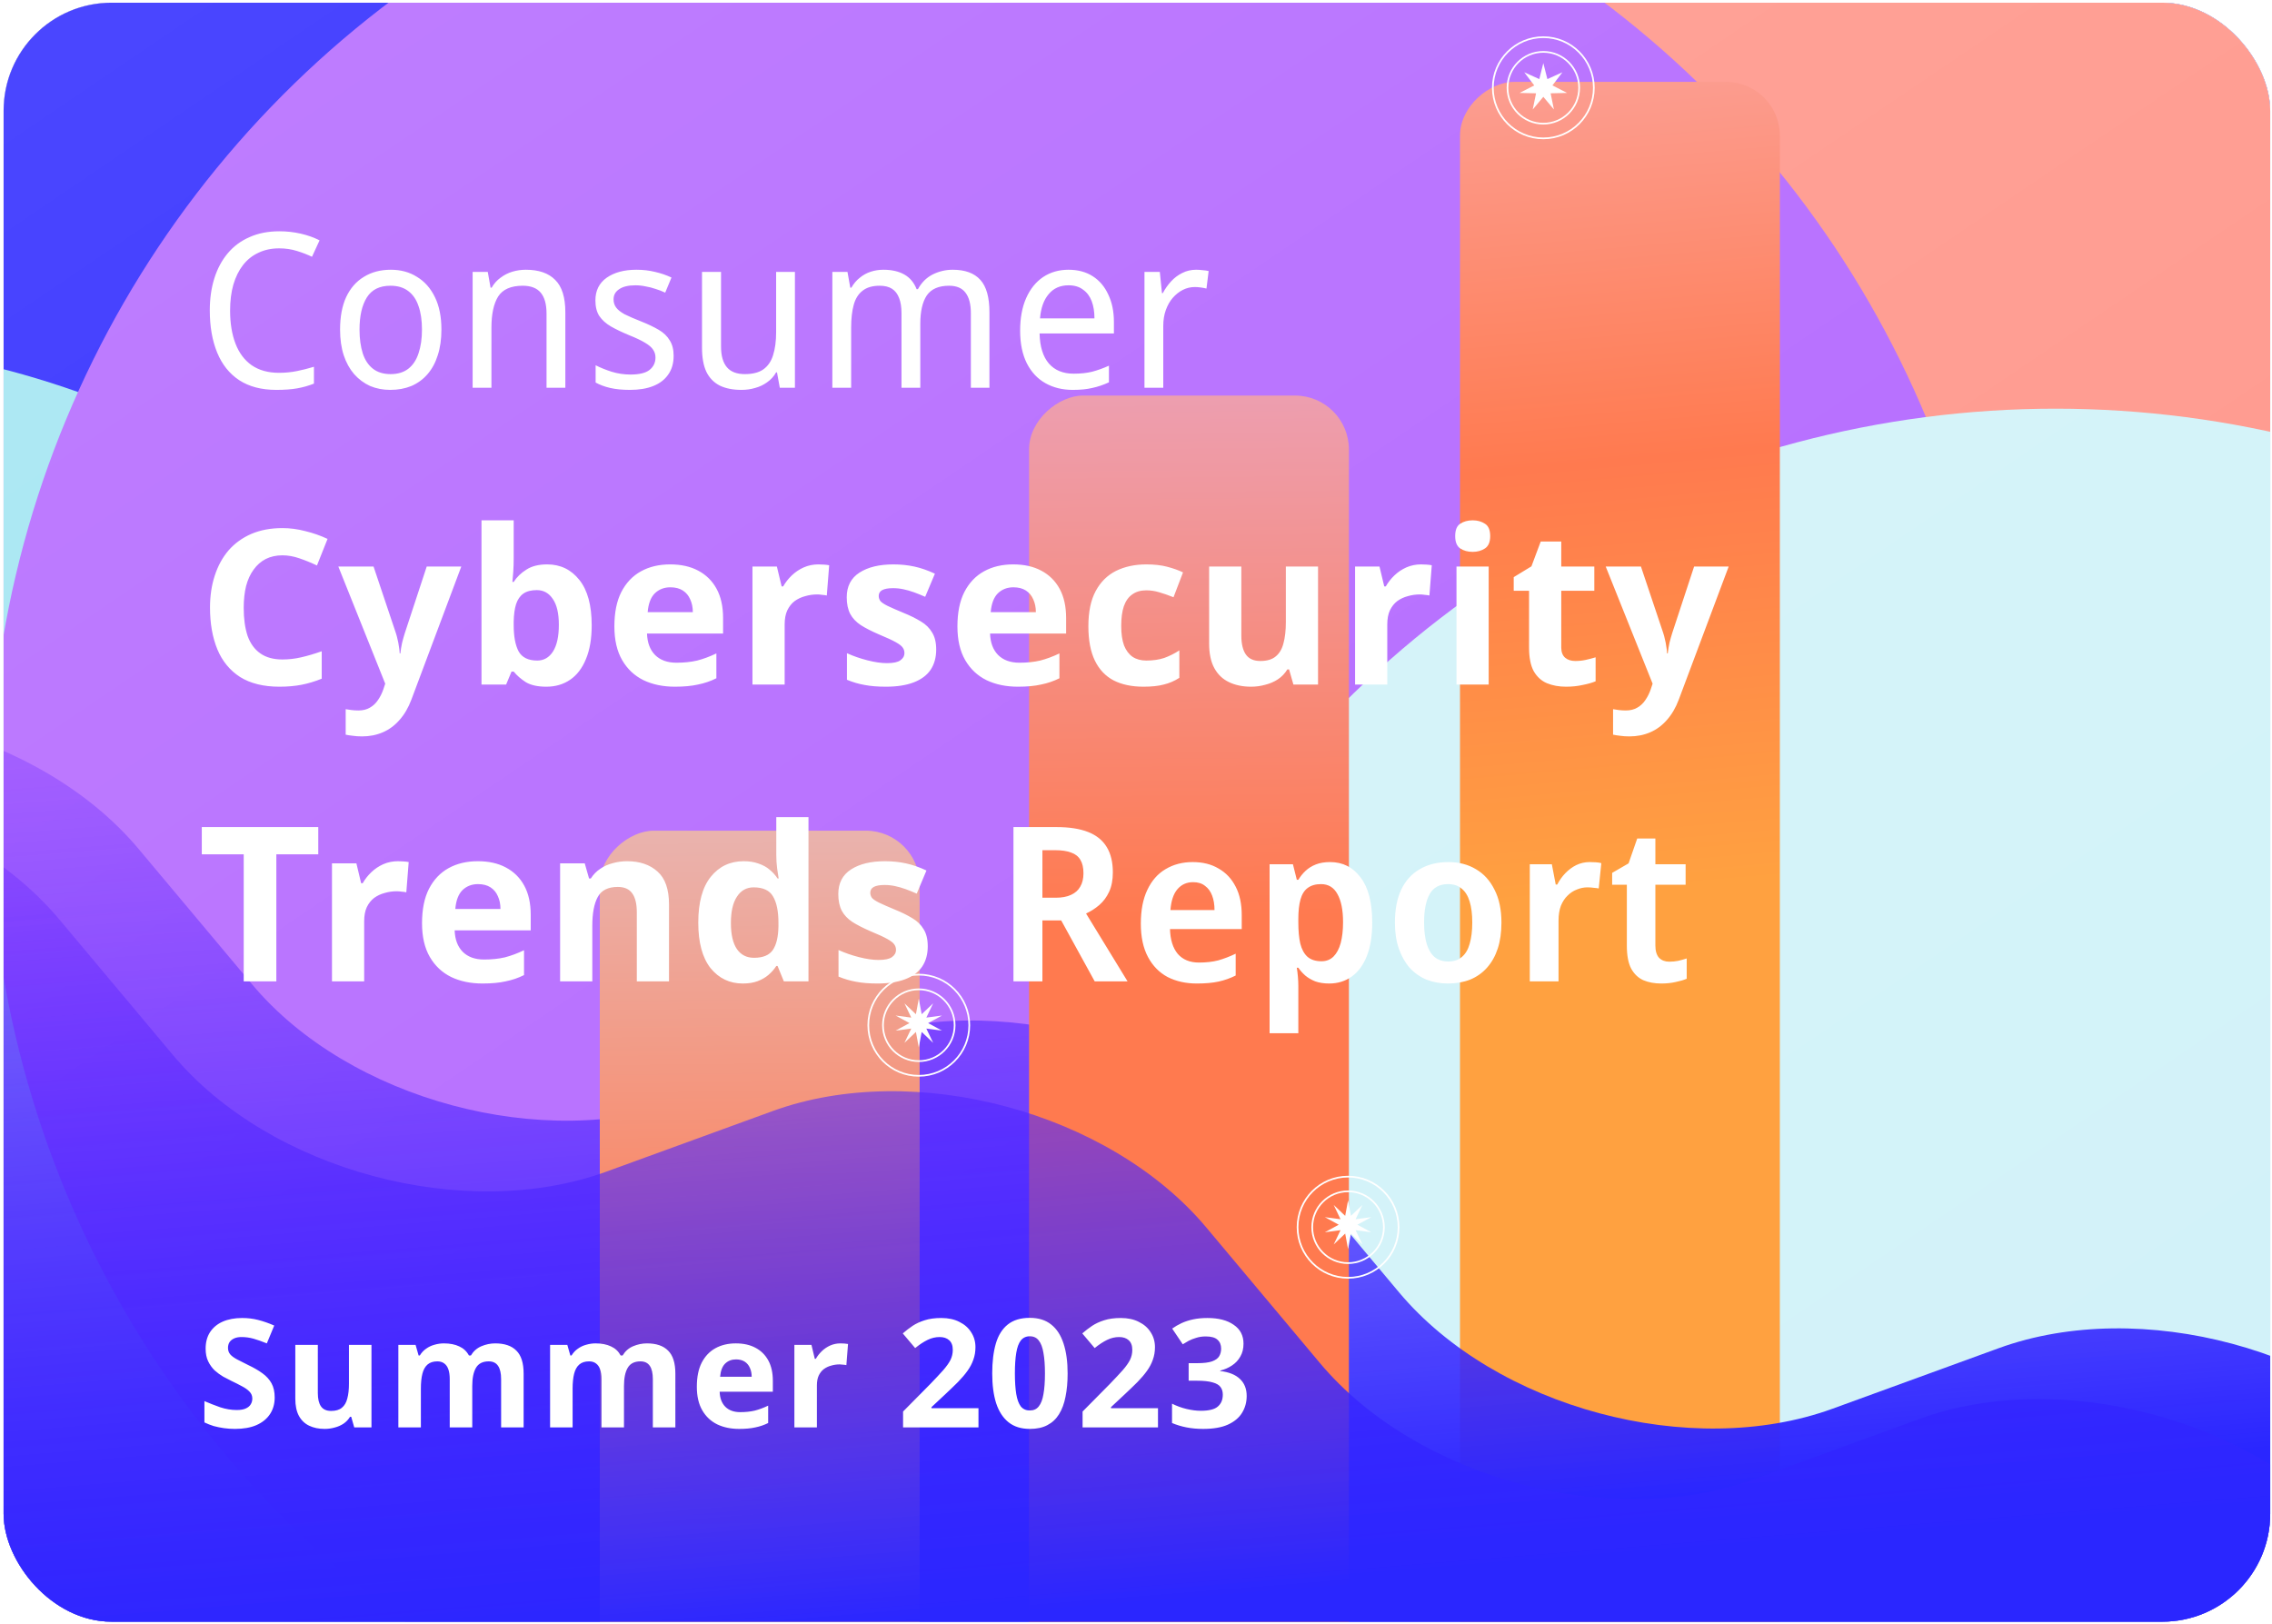 <svg width="421" height="301" viewBox="0 0 421 301" fill="none" xmlns="http://www.w3.org/2000/svg">
<g clip-path="url(#clip0_2145_1568)">
<rect x="0.667" y="0.5" width="420" height="300" rx="20" fill="#0E0CB1"/>
<g clip-path="url(#clip1_2145_1568)">
<rect width="623.761" height="444.386" transform="translate(-141.521 -107.5)" fill="white"/>
<g filter="url(#filter0_f_2145_1568)">
<circle cx="-2.04" cy="-37.327" r="197.524" fill="#0500FF"/>
</g>
<g filter="url(#filter1_f_2145_1568)">
<circle cx="-40.592" cy="227.772" r="164.604" fill="#90E0EF"/>
</g>
<g filter="url(#filter2_f_2145_1568)">
<circle cx="365.502" cy="-50.538" r="202.073" fill="#FF8577"/>
</g>
<g filter="url(#filter3_f_2145_1568)">
<circle cx="184.655" cy="149.369" r="186.695" fill="#A64DFF"/>
</g>
<g filter="url(#filter4_f_2145_1568)">
<circle cx="380.88" cy="262.425" r="186.695" fill="#CAF0F8"/>
</g>
<g filter="url(#filter5_b_2145_1568)">
<rect x="-141.521" y="-107.5" width="623.761" height="443.563" fill="url(#paint0_linear_2145_1568)"/>
</g>
</g>
<rect x="329.805" y="15.171" width="385.635" height="59.267" rx="9.982" transform="rotate(90 329.805 15.171)" fill="url(#paint1_linear_2145_1568)"/>
<path d="M-637.857 -20.039C-634.841 -23.135 -637.014 -37.101 -618.311 -16.372L-592.209 12.53C-573.465 33.27 -536.691 42.396 -510.46 32.852L-479.668 21.636C-453.438 12.092 -417.299 21.793 -399.345 43.198L-378.277 68.336C-360.323 89.742 -324.184 99.443 -297.954 89.899L-267.162 78.683C-240.931 69.138 -204.792 78.84 -186.839 100.245L-165.77 125.383C-147.817 146.788 -111.678 156.49 -85.447 146.945L-54.655 135.729C-28.424 126.185 7.715 135.886 25.668 157.292L46.737 182.43C64.69 203.835 100.829 213.536 127.06 203.992L157.852 192.776C184.082 183.232 220.222 192.933 238.175 214.338L259.244 239.476C277.197 260.882 313.336 270.583 339.566 261.039L370.358 249.823C396.589 240.278 432.728 249.98 450.681 271.385L471.75 296.523C489.703 317.928 526.106 328.446 552.689 319.874L589.759 307.93L457.022 804.232L-775.672 473.32L-637.857 -20.039Z" fill="url(#paint2_linear_2145_1568)"/>
<rect x="249.951" y="73.298" width="385.635" height="59.267" rx="9.982" transform="rotate(90 249.951 73.298)" fill="url(#paint3_linear_2145_1568)"/>
<rect x="170.409" y="153.925" width="385.635" height="59.267" rx="9.982" transform="rotate(90 170.409 153.925)" fill="url(#paint4_linear_2145_1568)"/>
<path d="M51.726 46.02C50.312 46.02 49.044 46.287 47.923 46.821C46.801 47.328 45.84 48.089 45.04 49.103C44.266 50.091 43.665 51.306 43.238 52.747C42.837 54.162 42.637 55.764 42.637 57.552C42.637 59.901 42.971 61.943 43.638 63.678C44.306 65.413 45.307 66.748 46.641 67.682C48.003 68.616 49.684 69.083 51.686 69.083C52.861 69.083 53.969 68.977 55.01 68.763C56.077 68.55 57.132 68.283 58.173 67.962L58.173 71.085C57.158 71.486 56.117 71.779 55.05 71.966C53.982 72.153 52.701 72.247 51.206 72.247C48.456 72.247 46.161 71.646 44.319 70.445C42.504 69.244 41.142 67.535 40.235 65.32C39.327 63.104 38.874 60.502 38.874 57.512C38.874 55.35 39.154 53.374 39.714 51.586C40.275 49.798 41.102 48.249 42.197 46.941C43.291 45.633 44.639 44.632 46.241 43.938C47.843 43.218 49.684 42.857 51.766 42.857C53.128 42.857 54.449 43.004 55.73 43.298C57.012 43.591 58.173 44.005 59.214 44.539L57.812 47.582C56.985 47.182 56.051 46.821 55.01 46.501C53.995 46.181 52.901 46.02 51.726 46.02ZM81.794 61.075C81.794 62.864 81.567 64.452 81.113 65.84C80.686 67.202 80.059 68.363 79.231 69.324C78.404 70.285 77.403 71.019 76.228 71.526C75.054 72.006 73.746 72.247 72.304 72.247C70.97 72.247 69.728 72.006 68.581 71.526C67.46 71.019 66.472 70.285 65.618 69.324C64.79 68.363 64.15 67.202 63.696 65.84C63.242 64.452 63.015 62.864 63.015 61.075C63.015 58.7 63.389 56.698 64.136 55.069C64.91 53.414 66.005 52.16 67.419 51.306C68.834 50.425 70.503 49.984 72.424 49.984C74.266 49.984 75.881 50.425 77.269 51.306C78.684 52.16 79.792 53.414 80.593 55.069C81.393 56.698 81.794 58.7 81.794 61.075ZM66.619 61.075C66.619 62.757 66.819 64.225 67.219 65.48C67.62 66.708 68.247 67.655 69.101 68.323C69.955 68.99 71.05 69.324 72.384 69.324C73.719 69.324 74.814 68.99 75.668 68.323C76.522 67.655 77.149 66.708 77.55 65.48C77.977 64.225 78.19 62.757 78.19 61.075C78.19 59.367 77.977 57.912 77.55 56.711C77.149 55.51 76.522 54.589 75.668 53.948C74.814 53.281 73.706 52.947 72.344 52.947C70.342 52.947 68.888 53.668 67.98 55.109C67.073 56.551 66.619 58.54 66.619 61.075ZM97.429 49.984C99.832 49.984 101.647 50.612 102.875 51.866C104.129 53.094 104.757 55.096 104.757 57.872L104.757 71.846L101.273 71.846L101.273 58.112C101.273 56.377 100.913 55.083 100.192 54.229C99.471 53.374 98.364 52.947 96.869 52.947C94.68 52.947 93.158 53.615 92.304 54.949C91.477 56.284 91.063 58.206 91.063 60.715L91.063 71.846L87.579 71.846L87.579 50.385L90.382 50.385L90.903 53.308L91.103 53.308C91.53 52.56 92.077 51.946 92.745 51.466C93.412 50.959 94.146 50.585 94.947 50.345C95.748 50.105 96.575 49.984 97.429 49.984ZM124.823 65.92C124.823 67.308 124.49 68.469 123.822 69.404C123.182 70.338 122.261 71.045 121.06 71.526C119.859 72.006 118.417 72.247 116.735 72.247C115.321 72.247 114.093 72.126 113.052 71.886C112.037 71.646 111.143 71.312 110.369 70.885L110.369 67.682C111.197 68.109 112.184 68.51 113.332 68.883C114.48 69.23 115.641 69.404 116.815 69.404C118.444 69.404 119.618 69.124 120.339 68.563C121.086 67.976 121.46 67.202 121.46 66.241C121.46 65.707 121.313 65.226 121.02 64.799C120.753 64.372 120.259 63.945 119.538 63.518C118.844 63.091 117.83 62.61 116.495 62.077C115.214 61.543 114.106 61.009 113.172 60.475C112.264 59.941 111.557 59.3 111.05 58.553C110.569 57.806 110.329 56.845 110.329 55.67C110.329 53.855 111.023 52.453 112.411 51.466C113.826 50.478 115.668 49.984 117.937 49.984C119.165 49.984 120.312 50.118 121.38 50.385C122.448 50.625 123.462 50.972 124.423 51.426L123.262 54.229C122.701 53.962 122.114 53.735 121.5 53.548C120.886 53.334 120.259 53.174 119.618 53.068C119.004 52.934 118.377 52.867 117.736 52.867C116.428 52.867 115.427 53.108 114.733 53.588C114.039 54.042 113.692 54.669 113.692 55.47C113.692 56.057 113.853 56.564 114.173 56.991C114.493 57.419 115.014 57.832 115.734 58.233C116.482 58.606 117.496 59.047 118.777 59.554C120.059 60.061 121.153 60.582 122.061 61.115C122.968 61.649 123.649 62.303 124.103 63.078C124.583 63.825 124.823 64.772 124.823 65.92ZM147.299 50.385L147.299 71.846L144.496 71.846L143.976 69.003L143.816 69.003C143.389 69.751 142.828 70.365 142.134 70.845C141.467 71.326 140.733 71.673 139.932 71.886C139.131 72.126 138.29 72.247 137.409 72.247C135.808 72.247 134.46 71.98 133.365 71.446C132.271 70.885 131.443 70.031 130.883 68.883C130.349 67.735 130.082 66.254 130.082 64.439L130.082 50.385L133.606 50.385L133.606 64.199C133.606 65.907 133.966 67.188 134.687 68.042C135.407 68.897 136.515 69.324 138.01 69.324C139.478 69.324 140.626 69.03 141.453 68.443C142.308 67.829 142.908 66.948 143.255 65.8C143.629 64.626 143.816 63.211 143.816 61.556L143.816 50.385L147.299 50.385ZM176.536 49.984C178.832 49.984 180.54 50.612 181.661 51.866C182.782 53.094 183.343 55.096 183.343 57.872L183.343 71.846L179.9 71.846L179.9 58.032C179.9 56.351 179.566 55.083 178.899 54.229C178.258 53.374 177.244 52.947 175.856 52.947C173.934 52.947 172.559 53.548 171.731 54.749C170.931 55.95 170.53 57.699 170.53 59.994L170.53 71.846L167.047 71.846L167.047 58.032C167.047 56.911 166.9 55.977 166.606 55.23C166.313 54.456 165.872 53.882 165.285 53.508C164.698 53.134 163.937 52.947 163.003 52.947C161.668 52.947 160.614 53.254 159.84 53.868C159.065 54.456 158.518 55.323 158.198 56.471C157.878 57.619 157.717 59.033 157.717 60.715L157.717 71.846L154.234 71.846L154.234 50.385L157.037 50.385L157.557 53.308L157.757 53.308C158.185 52.56 158.705 51.946 159.319 51.466C159.933 50.959 160.614 50.585 161.361 50.345C162.108 50.105 162.883 49.984 163.683 49.984C165.232 49.984 166.526 50.278 167.567 50.865C168.608 51.453 169.369 52.36 169.85 53.588L170.09 53.588C170.757 52.36 171.665 51.453 172.812 50.865C173.987 50.278 175.228 49.984 176.536 49.984ZM197.998 49.984C199.734 49.984 201.228 50.385 202.483 51.186C203.738 51.986 204.698 53.121 205.366 54.589C206.06 56.03 206.407 57.725 206.407 59.674L206.407 61.796L192.633 61.796C192.687 64.225 193.26 66.08 194.355 67.362C195.449 68.616 196.984 69.244 198.959 69.244C200.241 69.244 201.375 69.124 202.363 68.883C203.377 68.616 204.418 68.243 205.486 67.762L205.486 70.845C204.445 71.326 203.417 71.673 202.403 71.886C201.415 72.126 200.214 72.247 198.799 72.247C196.877 72.247 195.182 71.833 193.714 71.005C192.246 70.178 191.098 68.95 190.271 67.322C189.443 65.667 189.03 63.651 189.03 61.276C189.03 58.927 189.403 56.911 190.151 55.23C190.898 53.548 191.939 52.253 193.274 51.346C194.635 50.438 196.21 49.984 197.998 49.984ZM197.998 52.867C196.45 52.867 195.222 53.414 194.315 54.509C193.407 55.577 192.873 57.072 192.713 58.993L202.803 58.993C202.803 57.766 202.63 56.698 202.283 55.79C201.936 54.883 201.402 54.175 200.681 53.668C199.987 53.134 199.093 52.867 197.998 52.867ZM221.639 49.984C222.012 49.984 222.413 50.011 222.84 50.065C223.267 50.091 223.641 50.145 223.961 50.225L223.56 53.468C223.24 53.388 222.88 53.321 222.479 53.268C222.106 53.214 221.745 53.188 221.398 53.188C220.624 53.188 219.89 53.361 219.196 53.708C218.502 54.055 217.875 54.549 217.314 55.19C216.78 55.803 216.353 56.551 216.033 57.432C215.713 58.313 215.552 59.3 215.552 60.395L215.552 71.846L212.069 71.846L212.069 50.385L214.912 50.385L215.312 54.309L215.472 54.309C215.899 53.508 216.407 52.787 216.994 52.147C217.608 51.479 218.302 50.959 219.076 50.585C219.85 50.185 220.704 49.984 221.639 49.984ZM52.327 102.902C51.179 102.902 50.151 103.129 49.244 103.583C48.363 104.037 47.616 104.691 47.002 105.545C46.388 106.372 45.921 107.387 45.6 108.588C45.307 109.789 45.16 111.137 45.16 112.632C45.16 114.661 45.4 116.396 45.881 117.837C46.388 119.252 47.175 120.333 48.243 121.08C49.311 121.828 50.672 122.202 52.327 122.202C53.502 122.202 54.663 122.068 55.81 121.801C56.985 121.534 58.253 121.161 59.614 120.68L59.614 125.765C58.36 126.272 57.118 126.646 55.891 126.886C54.663 127.126 53.288 127.247 51.766 127.247C48.83 127.247 46.401 126.646 44.479 125.445C42.584 124.217 41.183 122.509 40.275 120.32C39.367 118.104 38.914 115.528 38.914 112.592C38.914 110.43 39.207 108.455 39.794 106.666C40.382 104.851 41.236 103.289 42.357 101.981C43.505 100.673 44.906 99.659 46.561 98.938C48.243 98.218 50.165 97.857 52.327 97.857C53.742 97.857 55.157 98.044 56.571 98.418C58.013 98.765 59.387 99.245 60.695 99.859L58.733 104.784C57.666 104.277 56.585 103.837 55.49 103.463C54.422 103.089 53.368 102.902 52.327 102.902ZM62.694 104.984L69.22 104.984L73.344 117.277C73.478 117.677 73.584 118.077 73.665 118.478C73.771 118.878 73.851 119.292 73.905 119.719C73.985 120.146 74.038 120.6 74.065 121.08L74.185 121.08C74.265 120.386 74.372 119.732 74.505 119.118C74.665 118.478 74.839 117.864 75.026 117.277L79.07 104.984L85.476 104.984L76.227 129.649C75.666 131.144 74.932 132.398 74.025 133.413C73.144 134.427 72.116 135.188 70.942 135.695C69.767 136.202 68.486 136.456 67.098 136.456C66.431 136.456 65.843 136.416 65.336 136.336C64.856 136.282 64.429 136.216 64.055 136.135L64.055 131.411C64.349 131.464 64.695 131.518 65.096 131.571C65.523 131.624 65.963 131.651 66.417 131.651C67.245 131.651 67.952 131.477 68.539 131.13C69.153 130.783 69.66 130.303 70.061 129.689C70.461 129.102 70.782 128.461 71.022 127.767L71.382 126.686L62.694 104.984ZM95.187 103.503C95.187 104.33 95.16 105.145 95.107 105.945C95.053 106.746 95 107.373 94.947 107.827L95.187 107.827C95.774 106.92 96.561 106.159 97.549 105.545C98.537 104.904 99.818 104.584 101.393 104.584C103.849 104.584 105.837 105.545 107.359 107.467C108.88 109.362 109.641 112.165 109.641 115.875C109.641 118.358 109.281 120.453 108.56 122.162C107.866 123.843 106.892 125.111 105.637 125.965C104.383 126.819 102.915 127.247 101.233 127.247C99.631 127.247 98.363 126.966 97.429 126.406C96.522 125.819 95.774 125.165 95.187 124.444L94.786 124.444L93.785 126.846L89.221 126.846L89.221 96.416L95.187 96.416L95.187 103.503ZM99.471 109.349C98.43 109.349 97.603 109.562 96.989 109.989C96.375 110.416 95.921 111.07 95.627 111.951C95.36 112.806 95.213 113.887 95.187 115.195L95.187 115.835C95.187 117.944 95.494 119.572 96.108 120.72C96.748 121.841 97.896 122.402 99.551 122.402C100.779 122.402 101.753 121.841 102.474 120.72C103.195 119.572 103.555 117.931 103.555 115.795C103.555 113.66 103.181 112.058 102.434 110.99C101.713 109.896 100.726 109.349 99.471 109.349ZM124.176 104.584C126.204 104.584 127.939 104.971 129.381 105.745C130.849 106.519 131.983 107.64 132.784 109.109C133.585 110.577 133.985 112.378 133.985 114.514L133.985 117.397L119.891 117.397C119.945 119.078 120.439 120.4 121.373 121.361C122.334 122.322 123.655 122.802 125.337 122.802C126.752 122.802 128.033 122.669 129.181 122.402C130.328 122.108 131.516 121.668 132.744 121.08L132.744 125.685C131.676 126.219 130.542 126.606 129.341 126.846C128.166 127.113 126.738 127.247 125.057 127.247C122.868 127.247 120.932 126.846 119.251 126.045C117.569 125.218 116.248 123.977 115.287 122.322C114.326 120.667 113.845 118.585 113.845 116.075C113.845 113.513 114.272 111.391 115.127 109.709C116.008 108.001 117.222 106.719 118.77 105.865C120.318 105.011 122.12 104.584 124.176 104.584ZM124.216 108.828C123.068 108.828 122.107 109.202 121.333 109.949C120.585 110.697 120.145 111.858 120.011 113.433L128.38 113.433C128.38 112.552 128.22 111.764 127.899 111.07C127.606 110.376 127.152 109.829 126.538 109.429C125.924 109.028 125.15 108.828 124.216 108.828ZM151.643 104.584C151.937 104.584 152.284 104.597 152.684 104.624C153.085 104.651 153.405 104.691 153.645 104.744L153.205 110.35C153.018 110.296 152.738 110.256 152.364 110.23C152.017 110.176 151.71 110.15 151.443 110.15C150.669 110.15 149.922 110.256 149.201 110.47C148.48 110.657 147.826 110.964 147.239 111.391C146.678 111.818 146.225 112.392 145.878 113.113C145.557 113.807 145.397 114.674 145.397 115.715L145.397 126.846L139.431 126.846L139.431 104.984L143.956 104.984L144.837 108.668L145.117 108.668C145.544 107.921 146.078 107.24 146.718 106.626C147.359 106.012 148.093 105.518 148.921 105.145C149.775 104.771 150.682 104.584 151.643 104.584ZM173.477 120.36C173.477 121.828 173.13 123.082 172.436 124.123C171.742 125.138 170.7 125.912 169.312 126.446C167.924 126.98 166.203 127.247 164.147 127.247C162.626 127.247 161.318 127.14 160.223 126.926C159.129 126.739 158.035 126.419 156.94 125.965L156.94 121.04C158.115 121.574 159.383 122.015 160.744 122.362C162.105 122.709 163.306 122.882 164.347 122.882C165.522 122.882 166.349 122.709 166.83 122.362C167.337 122.015 167.591 121.561 167.591 121C167.591 120.627 167.484 120.293 167.27 119.999C167.084 119.706 166.656 119.372 165.989 118.998C165.322 118.625 164.281 118.144 162.866 117.557C161.505 116.97 160.384 116.396 159.503 115.835C158.622 115.248 157.968 114.554 157.541 113.753C157.114 112.926 156.9 111.898 156.9 110.67C156.9 108.641 157.687 107.12 159.262 106.106C160.837 105.091 162.933 104.584 165.549 104.584C166.91 104.584 168.205 104.717 169.433 104.984C170.66 105.251 171.928 105.692 173.236 106.306L171.435 110.59C170.714 110.27 170.02 109.989 169.352 109.749C168.685 109.509 168.031 109.322 167.391 109.189C166.777 109.055 166.136 108.988 165.469 108.988C164.588 108.988 163.92 109.109 163.467 109.349C163.039 109.589 162.826 109.949 162.826 110.43C162.826 110.777 162.933 111.097 163.146 111.391C163.387 111.658 163.827 111.951 164.468 112.272C165.135 112.592 166.109 113.019 167.391 113.553C168.645 114.06 169.726 114.594 170.634 115.155C171.541 115.688 172.235 116.369 172.716 117.197C173.223 117.997 173.477 119.052 173.477 120.36ZM187.741 104.584C189.77 104.584 191.505 104.971 192.946 105.745C194.414 106.519 195.549 107.64 196.35 109.109C197.15 110.577 197.551 112.378 197.551 114.514L197.551 117.397L183.457 117.397C183.51 119.078 184.004 120.4 184.938 121.361C185.899 122.322 187.221 122.802 188.902 122.802C190.317 122.802 191.598 122.669 192.746 122.402C193.894 122.108 195.082 121.668 196.31 121.08L196.31 125.685C195.242 126.219 194.107 126.606 192.906 126.846C191.732 127.113 190.304 127.247 188.622 127.247C186.433 127.247 184.498 126.846 182.816 126.045C181.134 125.218 179.813 123.977 178.852 122.322C177.891 120.667 177.411 118.585 177.411 116.075C177.411 113.513 177.838 111.391 178.692 109.709C179.573 108.001 180.787 106.719 182.336 105.865C183.884 105.011 185.686 104.584 187.741 104.584ZM187.781 108.828C186.633 108.828 185.672 109.202 184.898 109.949C184.151 110.697 183.71 111.858 183.577 113.433L191.945 113.433C191.945 112.552 191.785 111.764 191.465 111.07C191.171 110.376 190.717 109.829 190.103 109.429C189.489 109.028 188.715 108.828 187.781 108.828ZM211.885 127.247C209.723 127.247 207.881 126.86 206.36 126.085C204.838 125.285 203.677 124.057 202.876 122.402C202.076 120.747 201.675 118.625 201.675 116.035C201.675 113.366 202.129 111.191 203.037 109.509C203.944 107.827 205.199 106.586 206.8 105.785C208.429 104.984 210.297 104.584 212.406 104.584C213.901 104.584 215.195 104.731 216.29 105.024C217.411 105.318 218.385 105.665 219.213 106.065L217.451 110.67C216.517 110.296 215.636 109.989 214.808 109.749C214.007 109.509 213.207 109.389 212.406 109.389C211.365 109.389 210.497 109.642 209.803 110.15C209.109 110.63 208.589 111.364 208.242 112.352C207.921 113.313 207.761 114.527 207.761 115.995C207.761 117.437 207.935 118.638 208.282 119.599C208.655 120.533 209.189 121.241 209.883 121.721C210.577 122.175 211.418 122.402 212.406 122.402C213.66 122.402 214.768 122.242 215.729 121.921C216.69 121.574 217.624 121.107 218.532 120.52L218.532 125.605C217.624 126.192 216.663 126.606 215.649 126.846C214.661 127.113 213.407 127.247 211.885 127.247ZM244.232 104.984L244.232 126.846L239.667 126.846L238.867 124.043L238.546 124.043C238.092 124.791 237.505 125.405 236.785 125.885C236.091 126.339 235.316 126.673 234.462 126.886C233.608 127.126 232.727 127.247 231.82 127.247C230.271 127.247 228.91 126.966 227.736 126.406C226.561 125.845 225.653 124.978 225.013 123.803C224.372 122.629 224.052 121.107 224.052 119.239L224.052 104.984L230.018 104.984L230.018 117.757C230.018 119.305 230.298 120.48 230.859 121.281C231.419 122.081 232.313 122.482 233.541 122.482C234.769 122.482 235.717 122.202 236.384 121.641C237.078 121.08 237.559 120.266 237.826 119.199C238.119 118.131 238.266 116.823 238.266 115.275L238.266 104.984L244.232 104.984ZM263.307 104.584C263.601 104.584 263.948 104.597 264.349 104.624C264.749 104.651 265.069 104.691 265.309 104.744L264.869 110.35C264.682 110.296 264.402 110.256 264.028 110.23C263.681 110.176 263.374 110.15 263.107 110.15C262.333 110.15 261.586 110.256 260.865 110.47C260.144 110.657 259.49 110.964 258.903 111.391C258.343 111.818 257.889 112.392 257.542 113.113C257.221 113.807 257.061 114.674 257.061 115.715L257.061 126.846L251.095 126.846L251.095 104.984L255.62 104.984L256.501 108.668L256.781 108.668C257.208 107.921 257.742 107.24 258.383 106.626C259.023 106.012 259.757 105.518 260.585 105.145C261.439 104.771 262.347 104.584 263.307 104.584ZM275.851 104.984L275.851 126.846L269.886 126.846L269.886 104.984L275.851 104.984ZM272.889 96.416C273.769 96.416 274.53 96.629 275.171 97.056C275.811 97.457 276.132 98.218 276.132 99.339C276.132 100.433 275.811 101.194 275.171 101.621C274.53 102.048 273.769 102.262 272.889 102.262C271.981 102.262 271.207 102.048 270.566 101.621C269.952 101.194 269.645 100.433 269.645 99.339C269.645 98.218 269.952 97.457 270.566 97.056C271.207 96.629 271.981 96.416 272.889 96.416ZM291.902 122.482C292.57 122.482 293.21 122.415 293.824 122.282C294.438 122.148 295.052 121.988 295.666 121.801L295.666 126.246C295.026 126.513 294.225 126.739 293.264 126.926C292.33 127.14 291.302 127.247 290.181 127.247C288.873 127.247 287.698 127.033 286.657 126.606C285.643 126.179 284.829 125.445 284.215 124.404C283.628 123.336 283.334 121.868 283.334 119.999L283.334 109.469L280.491 109.469L280.491 106.946L283.774 104.944L285.496 100.34L289.3 100.34L289.3 104.984L295.426 104.984L295.426 109.469L289.3 109.469L289.3 119.999C289.3 120.827 289.54 121.454 290.021 121.881C290.501 122.282 291.128 122.482 291.902 122.482ZM297.539 104.984L304.066 104.984L308.19 117.277C308.323 117.677 308.43 118.077 308.51 118.478C308.617 118.878 308.697 119.292 308.75 119.719C308.831 120.146 308.884 120.6 308.911 121.08L309.031 121.08C309.111 120.386 309.218 119.732 309.351 119.118C309.511 118.478 309.685 117.864 309.872 117.277L313.916 104.984L320.322 104.984L311.073 129.649C310.512 131.144 309.778 132.398 308.871 133.413C307.99 134.427 306.962 135.188 305.787 135.695C304.613 136.202 303.332 136.456 301.944 136.456C301.276 136.456 300.689 136.416 300.182 136.336C299.701 136.282 299.274 136.216 298.901 136.135L298.901 131.411C299.194 131.464 299.541 131.518 299.942 131.571C300.369 131.624 300.809 131.651 301.263 131.651C302.09 131.651 302.798 131.477 303.385 131.13C303.999 130.783 304.506 130.303 304.907 129.689C305.307 129.102 305.627 128.461 305.868 127.767L306.228 126.686L297.539 104.984ZM51.206 181.846L45.16 181.846L45.16 158.303L37.392 158.303L37.392 153.258L58.974 153.258L58.974 158.303L51.206 158.303L51.206 181.846ZM73.728 159.584C74.021 159.584 74.368 159.597 74.769 159.624C75.169 159.651 75.489 159.691 75.73 159.744L75.289 165.35C75.102 165.296 74.822 165.256 74.448 165.23C74.101 165.176 73.794 165.15 73.528 165.15C72.753 165.15 72.006 165.256 71.285 165.47C70.564 165.657 69.91 165.964 69.323 166.391C68.763 166.818 68.309 167.392 67.962 168.113C67.642 168.807 67.481 169.674 67.481 170.715L67.481 181.846L61.516 181.846L61.516 159.984L66.04 159.984L66.921 163.668L67.201 163.668C67.628 162.921 68.162 162.24 68.803 161.626C69.443 161.012 70.177 160.518 71.005 160.145C71.859 159.771 72.767 159.584 73.728 159.584ZM88.533 159.584C90.561 159.584 92.296 159.971 93.738 160.745C95.206 161.519 96.341 162.64 97.141 164.109C97.942 165.577 98.342 167.378 98.342 169.514L98.342 172.397L84.248 172.397C84.302 174.078 84.796 175.4 85.73 176.361C86.691 177.322 88.012 177.802 89.694 177.802C91.109 177.802 92.39 177.669 93.538 177.402C94.686 177.108 95.873 176.668 97.101 176.08L97.101 180.685C96.034 181.219 94.899 181.606 93.698 181.846C92.523 182.113 91.095 182.247 89.414 182.247C87.225 182.247 85.289 181.846 83.608 181.045C81.926 180.218 80.605 178.977 79.644 177.322C78.683 175.667 78.202 173.585 78.202 171.075C78.202 168.513 78.629 166.391 79.484 164.709C80.365 163.001 81.579 161.719 83.127 160.865C84.675 160.011 86.477 159.584 88.533 159.584ZM88.573 163.828C87.425 163.828 86.464 164.202 85.69 164.949C84.942 165.697 84.502 166.858 84.368 168.433L92.737 168.433C92.737 167.552 92.577 166.764 92.256 166.07C91.963 165.376 91.509 164.829 90.895 164.429C90.281 164.028 89.507 163.828 88.573 163.828ZM116.201 159.584C118.55 159.584 120.431 160.225 121.846 161.506C123.261 162.761 123.968 164.789 123.968 167.592L123.968 181.846L118.002 181.846L118.002 169.073C118.002 167.499 117.722 166.324 117.161 165.55C116.601 164.749 115.707 164.349 114.479 164.349C112.664 164.349 111.422 164.976 110.755 166.231C110.088 167.459 109.754 169.234 109.754 171.556L109.754 181.846L103.788 181.846L103.788 159.984L108.353 159.984L109.153 162.787L109.474 162.787C109.954 162.04 110.542 161.439 111.236 160.985C111.93 160.505 112.704 160.158 113.558 159.944C114.412 159.704 115.293 159.584 116.201 159.584ZM137.638 182.247C135.209 182.247 133.221 181.299 131.672 179.404C130.151 177.482 129.39 174.666 129.39 170.955C129.39 167.218 130.164 164.389 131.712 162.467C133.261 160.545 135.289 159.584 137.799 159.584C138.84 159.584 139.761 159.731 140.561 160.024C141.362 160.291 142.043 160.665 142.603 161.146C143.191 161.626 143.684 162.173 144.085 162.787L144.285 162.787C144.205 162.36 144.112 161.746 144.005 160.945C143.898 160.118 143.845 159.277 143.845 158.423L143.845 151.416L149.811 151.416L149.811 181.846L145.246 181.846L144.085 179.003L143.845 179.003C143.471 179.591 142.99 180.138 142.403 180.645C141.843 181.125 141.175 181.513 140.401 181.806C139.627 182.1 138.706 182.247 137.638 182.247ZM139.72 177.482C141.375 177.482 142.537 177.001 143.204 176.04C143.871 175.053 144.218 173.585 144.245 171.636L144.245 170.995C144.245 168.86 143.911 167.232 143.244 166.111C142.603 164.989 141.402 164.429 139.64 164.429C138.332 164.429 137.305 165.003 136.557 166.151C135.81 167.272 135.436 168.9 135.436 171.035C135.436 173.171 135.81 174.786 136.557 175.88C137.305 176.948 138.359 177.482 139.72 177.482ZM171.913 175.36C171.913 176.828 171.565 178.082 170.871 179.123C170.177 180.138 169.136 180.912 167.748 181.446C166.36 181.98 164.639 182.247 162.583 182.247C161.062 182.247 159.754 182.14 158.659 181.926C157.565 181.739 156.47 181.419 155.376 180.965L155.376 176.04C156.551 176.574 157.818 177.015 159.18 177.362C160.541 177.709 161.742 177.882 162.783 177.882C163.958 177.882 164.785 177.709 165.266 177.362C165.773 177.015 166.027 176.561 166.027 176C166.027 175.627 165.92 175.293 165.706 174.999C165.519 174.706 165.092 174.372 164.425 173.998C163.758 173.625 162.717 173.144 161.302 172.557C159.941 171.97 158.819 171.396 157.939 170.835C157.058 170.248 156.404 169.554 155.977 168.753C155.55 167.926 155.336 166.898 155.336 165.67C155.336 163.641 156.123 162.12 157.698 161.106C159.273 160.091 161.369 159.584 163.985 159.584C165.346 159.584 166.641 159.717 167.868 159.984C169.096 160.251 170.364 160.692 171.672 161.306L169.87 165.59C169.15 165.27 168.456 164.989 167.788 164.749C167.121 164.509 166.467 164.322 165.826 164.189C165.212 164.055 164.572 163.988 163.905 163.988C163.024 163.988 162.356 164.109 161.903 164.349C161.475 164.589 161.262 164.949 161.262 165.43C161.262 165.777 161.369 166.097 161.582 166.391C161.822 166.658 162.263 166.951 162.904 167.272C163.571 167.592 164.545 168.019 165.826 168.553C167.081 169.06 168.162 169.594 169.07 170.155C169.977 170.688 170.671 171.369 171.152 172.197C171.659 172.997 171.913 174.052 171.913 175.36ZM195.76 153.258C198.135 153.258 200.097 153.565 201.645 154.179C203.194 154.793 204.342 155.727 205.089 156.981C205.836 158.209 206.21 159.771 206.21 161.666C206.21 163.054 205.983 164.242 205.529 165.23C205.076 166.217 204.462 167.045 203.688 167.712C202.94 168.353 202.126 168.873 201.245 169.274L208.933 181.846L202.847 181.846L196.64 170.555L193.157 170.555L193.157 181.846L187.792 181.846L187.792 153.258L195.76 153.258ZM195.519 157.542L193.157 157.542L193.157 166.351L195.599 166.351C196.747 166.351 197.695 166.177 198.442 165.83C199.216 165.483 199.79 164.976 200.164 164.309C200.564 163.641 200.765 162.814 200.765 161.826C200.765 160.785 200.578 159.958 200.204 159.344C199.83 158.703 199.256 158.249 198.482 157.982C197.708 157.689 196.721 157.542 195.519 157.542ZM221.003 159.744C222.872 159.744 224.474 160.145 225.808 160.945C227.17 161.719 228.224 162.841 228.971 164.309C229.719 165.75 230.093 167.512 230.093 169.594L230.093 172.157L216.799 172.157C216.853 174.132 217.333 175.667 218.241 176.761C219.175 177.829 220.483 178.363 222.165 178.363C223.499 178.363 224.687 178.229 225.728 177.962C226.769 177.669 227.85 177.255 228.971 176.721L228.971 180.765C227.957 181.272 226.903 181.646 225.808 181.886C224.714 182.126 223.366 182.247 221.764 182.247C219.736 182.247 217.934 181.846 216.359 181.045C214.811 180.218 213.596 178.977 212.715 177.322C211.834 175.667 211.394 173.611 211.394 171.156C211.394 168.673 211.794 166.591 212.595 164.909C213.396 163.201 214.517 161.92 215.958 161.065C217.427 160.185 219.108 159.744 221.003 159.744ZM221.084 163.468C219.882 163.468 218.908 163.908 218.161 164.789C217.44 165.643 217.013 166.925 216.879 168.633L225.048 168.633C225.048 167.619 224.901 166.724 224.607 165.95C224.313 165.176 223.873 164.576 223.286 164.149C222.725 163.695 221.991 163.468 221.084 163.468ZM246.465 159.744C248.814 159.744 250.696 160.692 252.11 162.587C253.552 164.456 254.273 167.245 254.273 170.955C254.273 173.411 253.939 175.48 253.272 177.162C252.604 178.843 251.67 180.111 250.469 180.965C249.268 181.819 247.879 182.247 246.305 182.247C245.317 182.247 244.449 182.113 243.702 181.846C242.981 181.553 242.367 181.192 241.86 180.765C241.353 180.311 240.926 179.831 240.579 179.324L240.299 179.324C240.379 179.804 240.445 180.351 240.499 180.965C240.552 181.553 240.579 182.113 240.579 182.647L240.579 191.456L235.254 191.456L235.254 160.145L239.578 160.145L240.299 163.027L240.579 163.027C240.953 162.413 241.393 161.866 241.9 161.386C242.434 160.879 243.075 160.478 243.822 160.185C244.57 159.891 245.45 159.744 246.465 159.744ZM244.783 163.828C243.769 163.828 242.941 164.068 242.301 164.549C241.687 165.003 241.246 165.71 240.979 166.671C240.712 167.632 240.579 168.833 240.579 170.275L240.579 170.915C240.579 172.464 240.699 173.771 240.939 174.839C241.206 175.907 241.647 176.721 242.261 177.282C242.901 177.842 243.769 178.122 244.863 178.122C245.771 178.122 246.518 177.829 247.105 177.242C247.693 176.654 248.133 175.827 248.427 174.759C248.72 173.665 248.867 172.37 248.867 170.875C248.867 168.633 248.52 166.898 247.826 165.67C247.159 164.442 246.144 163.828 244.783 163.828ZM278.216 170.955C278.216 172.77 277.989 174.372 277.535 175.76C277.081 177.148 276.414 178.336 275.533 179.324C274.679 180.285 273.638 181.019 272.41 181.526C271.182 182.006 269.807 182.247 268.286 182.247C266.871 182.247 265.55 182.006 264.322 181.526C263.121 181.019 262.08 180.285 261.199 179.324C260.345 178.336 259.677 177.148 259.197 175.76C258.716 174.372 258.476 172.77 258.476 170.955C258.476 168.553 258.863 166.524 259.637 164.869C260.438 163.188 261.586 161.92 263.081 161.065C264.575 160.185 266.351 159.744 268.406 159.744C270.328 159.744 272.023 160.185 273.491 161.065C274.959 161.92 276.107 163.188 276.934 164.869C277.789 166.524 278.216 168.553 278.216 170.955ZM263.881 170.955C263.881 172.477 264.042 173.785 264.362 174.879C264.682 175.947 265.163 176.761 265.803 177.322C266.471 177.882 267.325 178.163 268.366 178.163C269.407 178.163 270.248 177.882 270.888 177.322C271.556 176.761 272.036 175.947 272.33 174.879C272.65 173.785 272.81 172.477 272.81 170.955C272.81 169.407 272.65 168.113 272.33 167.071C272.01 166.004 271.516 165.203 270.848 164.669C270.208 164.109 269.367 163.828 268.326 163.828C266.751 163.828 265.617 164.442 264.922 165.67C264.228 166.898 263.881 168.66 263.881 170.955ZM294.561 159.744C294.934 159.744 295.321 159.758 295.722 159.784C296.122 159.811 296.456 159.864 296.723 159.944L296.242 164.629C295.975 164.576 295.655 164.536 295.281 164.509C294.934 164.456 294.561 164.429 294.16 164.429C293.493 164.429 292.839 164.562 292.198 164.829C291.558 165.069 290.984 165.443 290.477 165.95C289.969 166.431 289.556 167.058 289.235 167.832C288.942 168.606 288.795 169.527 288.795 170.595L288.795 181.846L283.47 181.846L283.47 160.145L287.554 160.145L288.274 163.908L288.555 163.908C288.955 163.134 289.449 162.44 290.036 161.826C290.65 161.186 291.331 160.678 292.078 160.305C292.852 159.931 293.68 159.744 294.561 159.744ZM309.302 178.203C309.889 178.203 310.449 178.149 310.983 178.042C311.544 177.909 312.064 177.762 312.545 177.602L312.545 181.366C311.984 181.606 311.304 181.806 310.503 181.966C309.702 182.153 308.808 182.247 307.82 182.247C306.592 182.247 305.498 182.046 304.537 181.646C303.576 181.219 302.815 180.498 302.255 179.484C301.721 178.469 301.454 177.055 301.454 175.24L301.454 163.948L298.731 163.948L298.731 161.746L301.774 159.984L303.376 155.38L306.739 155.38L306.739 160.145L312.345 160.145L312.345 163.948L306.739 163.948L306.739 175.2C306.739 176.214 306.966 176.975 307.42 177.482C307.9 177.962 308.527 178.203 309.302 178.203Z" fill="white"/>
<path d="M170.253 185.056L170.787 187.936L172.911 185.92L171.651 188.564L174.554 188.182L171.981 189.579L174.554 190.977L171.651 190.595L172.911 193.239L170.787 191.222L170.253 194.102L169.719 191.222L167.594 193.239L168.855 190.595L165.951 190.977L168.525 189.579L165.951 188.182L168.855 188.564L167.594 185.92L169.719 187.936L170.253 185.056Z" fill="white"/>
<path d="M176.893 189.976C176.893 193.65 173.92 196.628 170.253 196.628C166.586 196.628 163.613 193.65 163.613 189.976C163.613 186.301 166.586 183.323 170.253 183.323C173.92 183.323 176.893 186.301 176.893 189.976Z" stroke="white" stroke-width="0.312"/>
<path d="M179.611 189.976C179.611 195.154 175.421 199.351 170.253 199.351C165.085 199.351 160.895 195.154 160.895 189.976C160.895 184.797 165.085 180.6 170.253 180.6C175.421 180.6 179.611 184.797 179.611 189.976Z" stroke="white" stroke-width="0.312"/>
<path d="M249.795 222.419L250.329 225.299L252.453 223.283L251.192 225.926L254.096 225.544L251.522 226.942L254.096 228.34L251.192 227.957L252.453 230.601L250.329 228.585L249.795 231.465L249.261 228.585L247.136 230.601L248.397 227.957L245.493 228.34L248.067 226.942L245.493 225.544L248.397 225.926L247.136 223.283L249.261 225.299L249.795 222.419Z" fill="white"/>
<path d="M256.435 227.407C256.435 231.081 253.462 234.059 249.795 234.059C246.128 234.059 243.155 231.081 243.155 227.407C243.155 223.733 246.128 220.754 249.795 220.754C253.462 220.754 256.435 223.733 256.435 227.407Z" stroke="white" stroke-width="0.312"/>
<path d="M259.153 227.407C259.153 232.585 254.963 236.782 249.795 236.782C244.627 236.782 240.437 232.585 240.437 227.407C240.437 222.229 244.627 218.031 249.795 218.031C254.963 218.031 259.153 222.229 259.153 227.407Z" stroke="white" stroke-width="0.312"/>
<path d="M285.978 11.69L286.728 14.657L289.515 13.393L287.663 15.829L290.388 17.22L287.329 17.29L287.941 20.288L285.978 17.941L284.016 20.288L284.628 17.29L281.569 17.22L284.294 15.829L282.442 13.393L285.229 14.657L285.978 11.69Z" fill="white"/>
<path d="M292.618 16.265C292.618 19.939 289.645 22.917 285.979 22.917C282.312 22.917 279.339 19.939 279.339 16.265C279.339 12.591 282.312 9.613 285.979 9.613C289.645 9.613 292.618 12.591 292.618 16.265Z" stroke="white" stroke-width="0.312"/>
<path d="M295.337 16.265C295.337 21.443 291.147 25.64 285.979 25.64C280.811 25.64 276.621 21.443 276.621 16.265C276.621 11.087 280.811 6.889 285.979 6.889C291.147 6.889 295.337 11.087 295.337 16.265Z" stroke="white" stroke-width="0.312"/>
<path d="M-652.518 -6.938C-649.502 -10.034 -651.675 -24 -632.972 -3.271L-606.87 25.631C-588.127 46.371 -551.352 55.498 -525.121 45.953L-494.33 34.737C-468.099 25.193 -431.96 34.894 -414.007 56.3L-392.938 81.437C-374.985 102.843 -338.845 112.544 -312.615 103L-281.823 91.784C-255.592 82.239 -219.453 91.941 -201.5 113.346L-180.431 138.484C-162.478 159.889 -126.339 169.591 -100.108 160.046L-69.316 148.83C-43.086 139.286 -6.946 148.987 11.007 170.393L32.076 195.531C50.029 216.936 86.168 226.637 112.399 217.093L143.19 205.877C169.421 196.333 205.56 206.034 223.513 227.439L244.582 252.577C262.535 273.983 298.675 283.684 324.905 274.14L355.697 262.924C381.928 253.379 418.067 263.081 436.02 284.486L457.089 309.624C475.042 331.029 511.445 341.547 538.028 332.975L575.098 321.031L442.361 817.333L-790.333 486.421L-652.518 -6.938Z" fill="url(#paint5_linear_2145_1568)"/>
<path d="M50.899 258.956C50.899 260.132 50.61 261.159 50.031 262.036C49.453 262.913 48.613 263.595 47.511 264.08C46.429 264.547 45.103 264.78 43.535 264.78C42.845 264.78 42.163 264.733 41.491 264.64C40.838 264.547 40.203 264.416 39.587 264.248C38.99 264.061 38.421 263.837 37.879 263.576L37.879 259.628C38.831 260.039 39.811 260.421 40.819 260.776C41.846 261.112 42.863 261.28 43.871 261.28C44.562 261.28 45.113 261.187 45.523 261C45.953 260.813 46.261 260.561 46.447 260.244C46.653 259.927 46.755 259.563 46.755 259.152C46.755 258.648 46.578 258.219 46.223 257.864C45.887 257.509 45.43 257.183 44.851 256.884C44.273 256.567 43.61 256.231 42.863 255.876C42.397 255.652 41.893 255.391 41.351 255.092C40.81 254.775 40.287 254.392 39.783 253.944C39.298 253.477 38.897 252.917 38.579 252.264C38.262 251.611 38.103 250.827 38.103 249.912C38.103 248.717 38.374 247.7 38.915 246.86C39.475 246.001 40.259 245.348 41.267 244.9C42.294 244.452 43.498 244.228 44.879 244.228C45.925 244.228 46.914 244.349 47.847 244.592C48.799 244.835 49.789 245.18 50.815 245.628L49.443 248.932C48.529 248.559 47.707 248.269 46.979 248.064C46.251 247.859 45.505 247.756 44.739 247.756C44.217 247.756 43.769 247.84 43.395 248.008C43.022 248.176 42.733 248.409 42.527 248.708C42.341 249.007 42.247 249.361 42.247 249.772C42.247 250.239 42.387 250.64 42.667 250.976C42.947 251.293 43.367 251.601 43.927 251.9C44.487 252.199 45.187 252.553 46.027 252.964C47.054 253.449 47.922 253.953 48.631 254.476C49.359 254.999 49.919 255.615 50.311 256.324C50.703 257.033 50.899 257.911 50.899 258.956ZM68.833 249.212L68.833 264.5L65.641 264.5L65.081 262.54L64.857 262.54C64.54 263.063 64.129 263.492 63.625 263.828C63.14 264.145 62.599 264.379 62.001 264.528C61.404 264.696 60.788 264.78 60.153 264.78C59.071 264.78 58.119 264.584 57.297 264.192C56.476 263.8 55.841 263.193 55.393 262.372C54.945 261.551 54.721 260.487 54.721 259.18L54.721 249.212L58.893 249.212L58.893 258.144C58.893 259.227 59.089 260.048 59.481 260.608C59.873 261.168 60.499 261.448 61.357 261.448C62.216 261.448 62.879 261.252 63.345 260.86C63.831 260.468 64.167 259.899 64.353 259.152C64.559 258.405 64.661 257.491 64.661 256.408L64.661 249.212L68.833 249.212ZM91.764 248.932C93.5 248.932 94.806 249.38 95.684 250.276C96.58 251.153 97.028 252.572 97.028 254.532L97.028 264.5L92.856 264.5L92.856 255.568C92.856 254.467 92.669 253.645 92.296 253.104C91.922 252.544 91.344 252.264 90.56 252.264C89.458 252.264 88.674 252.656 88.208 253.44C87.741 254.224 87.508 255.353 87.508 256.828L87.508 264.5L83.336 264.5L83.336 255.568C83.336 254.84 83.252 254.233 83.084 253.748C82.916 253.263 82.664 252.899 82.328 252.656C81.992 252.395 81.562 252.264 81.04 252.264C80.274 252.264 79.668 252.46 79.22 252.852C78.772 253.244 78.454 253.813 78.268 254.56C78.081 255.307 77.988 256.221 77.988 257.304L77.988 264.5L73.816 264.5L73.816 249.212L77.008 249.212L77.568 251.172L77.792 251.172C78.109 250.649 78.501 250.229 78.968 249.912C79.434 249.576 79.948 249.333 80.508 249.184C81.086 249.016 81.665 248.932 82.244 248.932C83.364 248.932 84.316 249.119 85.1 249.492C85.884 249.847 86.481 250.407 86.892 251.172L87.256 251.172C87.722 250.388 88.366 249.819 89.188 249.464C90.028 249.109 90.886 248.932 91.764 248.932ZM119.88 248.932C121.616 248.932 122.922 249.38 123.8 250.276C124.696 251.153 125.144 252.572 125.144 254.532L125.144 264.5L120.972 264.5L120.972 255.568C120.972 254.467 120.785 253.645 120.412 253.104C120.038 252.544 119.46 252.264 118.676 252.264C117.574 252.264 116.79 252.656 116.324 253.44C115.857 254.224 115.624 255.353 115.624 256.828L115.624 264.5L111.452 264.5L111.452 255.568C111.452 254.84 111.368 254.233 111.2 253.748C111.032 253.263 110.78 252.899 110.444 252.656C110.108 252.395 109.678 252.264 109.156 252.264C108.39 252.264 107.784 252.46 107.336 252.852C106.888 253.244 106.57 253.813 106.384 254.56C106.197 255.307 106.104 256.221 106.104 257.304L106.104 264.5L101.932 264.5L101.932 249.212L105.124 249.212L105.684 251.172L105.908 251.172C106.225 250.649 106.617 250.229 107.084 249.912C107.55 249.576 108.064 249.333 108.624 249.184C109.202 249.016 109.781 248.932 110.36 248.932C111.48 248.932 112.432 249.119 113.216 249.492C114 249.847 114.597 250.407 115.008 251.172L115.372 251.172C115.838 250.388 116.482 249.819 117.304 249.464C118.144 249.109 119.002 248.932 119.88 248.932ZM136.348 248.932C137.766 248.932 138.98 249.203 139.988 249.744C141.014 250.285 141.808 251.069 142.368 252.096C142.928 253.123 143.208 254.383 143.208 255.876L143.208 257.892L133.352 257.892C133.389 259.068 133.734 259.992 134.388 260.664C135.06 261.336 135.984 261.672 137.16 261.672C138.149 261.672 139.045 261.579 139.848 261.392C140.65 261.187 141.481 260.879 142.34 260.468L142.34 263.688C141.593 264.061 140.8 264.332 139.96 264.5C139.138 264.687 138.14 264.78 136.964 264.78C135.433 264.78 134.08 264.5 132.904 263.94C131.728 263.361 130.804 262.493 130.132 261.336C129.46 260.179 129.124 258.723 129.124 256.968C129.124 255.176 129.422 253.692 130.02 252.516C130.636 251.321 131.485 250.425 132.568 249.828C133.65 249.231 134.91 248.932 136.348 248.932ZM136.376 251.9C135.573 251.9 134.901 252.161 134.36 252.684C133.837 253.207 133.529 254.019 133.436 255.12L139.288 255.12C139.288 254.504 139.176 253.953 138.952 253.468C138.746 252.983 138.429 252.6 138 252.32C137.57 252.04 137.029 251.9 136.376 251.9ZM155.739 248.932C155.944 248.932 156.187 248.941 156.467 248.96C156.747 248.979 156.971 249.007 157.139 249.044L156.831 252.964C156.7 252.927 156.504 252.899 156.243 252.88C156 252.843 155.785 252.824 155.599 252.824C155.057 252.824 154.535 252.899 154.031 253.048C153.527 253.179 153.069 253.393 152.659 253.692C152.267 253.991 151.949 254.392 151.707 254.896C151.483 255.381 151.371 255.988 151.371 256.716L151.371 264.5L147.199 264.5L147.199 249.212L150.363 249.212L150.979 251.788L151.175 251.788C151.473 251.265 151.847 250.789 152.295 250.36C152.743 249.931 153.256 249.585 153.835 249.324C154.432 249.063 155.067 248.932 155.739 248.932ZM181.311 264.5L167.339 264.5L167.339 261.56L172.351 256.492C173.359 255.447 174.171 254.579 174.787 253.888C175.403 253.179 175.851 252.544 176.131 251.984C176.411 251.405 176.551 250.789 176.551 250.136C176.551 249.333 176.327 248.736 175.879 248.344C175.45 247.952 174.862 247.756 174.115 247.756C173.35 247.756 172.603 247.933 171.875 248.288C171.147 248.643 170.382 249.147 169.579 249.8L167.283 247.084C167.862 246.58 168.468 246.113 169.103 245.684C169.756 245.255 170.503 244.909 171.343 244.648C172.202 244.368 173.228 244.228 174.423 244.228C175.73 244.228 176.85 244.471 177.783 244.956C178.735 245.423 179.463 246.067 179.967 246.888C180.49 247.691 180.751 248.605 180.751 249.632C180.751 250.472 180.62 251.247 180.359 251.956C180.116 252.665 179.752 253.356 179.267 254.028C178.8 254.681 178.222 255.363 177.531 256.072C176.84 256.763 176.056 257.519 175.179 258.34L172.603 260.748L172.603 260.944L181.311 260.944L181.311 264.5ZM197.83 254.504C197.83 256.109 197.7 257.547 197.438 258.816C197.196 260.085 196.794 261.168 196.234 262.064C195.693 262.941 194.974 263.613 194.078 264.08C193.201 264.547 192.118 264.78 190.83 264.78C189.225 264.78 187.909 264.369 186.882 263.548C185.856 262.727 185.09 261.551 184.586 260.02C184.101 258.489 183.858 256.651 183.858 254.504C183.858 252.339 184.082 250.491 184.53 248.96C184.978 247.429 185.716 246.253 186.742 245.432C187.769 244.611 189.132 244.2 190.83 244.2C192.436 244.2 193.752 244.611 194.778 245.432C195.805 246.235 196.57 247.411 197.074 248.96C197.578 250.491 197.83 252.339 197.83 254.504ZM188.058 254.504C188.058 256.016 188.142 257.285 188.31 258.312C188.478 259.32 188.758 260.085 189.15 260.608C189.561 261.112 190.121 261.364 190.83 261.364C191.54 261.364 192.09 261.112 192.482 260.608C192.893 260.104 193.182 259.348 193.35 258.34C193.537 257.313 193.63 256.035 193.63 254.504C193.63 252.973 193.537 251.704 193.35 250.696C193.182 249.669 192.893 248.904 192.482 248.4C192.09 247.877 191.54 247.616 190.83 247.616C190.121 247.616 189.561 247.877 189.15 248.4C188.758 248.904 188.478 249.669 188.31 250.696C188.142 251.704 188.058 252.973 188.058 254.504ZM214.574 264.5L200.602 264.5L200.602 261.56L205.614 256.492C206.622 255.447 207.434 254.579 208.05 253.888C208.666 253.179 209.114 252.544 209.394 251.984C209.674 251.405 209.814 250.789 209.814 250.136C209.814 249.333 209.59 248.736 209.142 248.344C208.713 247.952 208.125 247.756 207.378 247.756C206.613 247.756 205.866 247.933 205.138 248.288C204.41 248.643 203.645 249.147 202.842 249.8L200.546 247.084C201.125 246.58 201.731 246.113 202.366 245.684C203.019 245.255 203.766 244.909 204.606 244.648C205.465 244.368 206.491 244.228 207.686 244.228C208.993 244.228 210.113 244.471 211.046 244.956C211.998 245.423 212.726 246.067 213.23 246.888C213.753 247.691 214.014 248.605 214.014 249.632C214.014 250.472 213.883 251.247 213.622 251.956C213.379 252.665 213.015 253.356 212.53 254.028C212.063 254.681 211.485 255.363 210.794 256.072C210.103 256.763 209.319 257.519 208.442 258.34L205.866 260.748L205.866 260.944L214.574 260.944L214.574 264.5ZM230.421 248.988C230.421 249.903 230.225 250.696 229.833 251.368C229.46 252.04 228.947 252.591 228.293 253.02C227.659 253.449 226.931 253.767 226.109 253.972L226.109 254.056C227.715 254.243 228.928 254.728 229.749 255.512C230.589 256.296 231.009 257.351 231.009 258.676C231.009 259.833 230.72 260.879 230.141 261.812C229.581 262.727 228.704 263.455 227.509 263.996C226.333 264.519 224.812 264.78 222.945 264.78C221.844 264.78 220.817 264.687 219.865 264.5C218.913 264.313 218.017 264.043 217.177 263.688L217.177 260.104C218.036 260.533 218.932 260.86 219.865 261.084C220.817 261.308 221.695 261.42 222.497 261.42C224.009 261.42 225.064 261.159 225.661 260.636C226.277 260.113 226.585 259.376 226.585 258.424C226.585 257.864 226.445 257.397 226.165 257.024C225.885 256.632 225.391 256.343 224.681 256.156C223.991 255.951 223.02 255.848 221.769 255.848L220.257 255.848L220.257 252.6L221.797 252.6C223.029 252.6 223.963 252.488 224.597 252.264C225.251 252.021 225.689 251.704 225.913 251.312C226.156 250.901 226.277 250.435 226.277 249.912C226.277 249.203 226.053 248.652 225.605 248.26C225.176 247.849 224.448 247.644 223.421 247.644C222.787 247.644 222.208 247.728 221.685 247.896C221.163 248.045 220.687 248.232 220.257 248.456C219.847 248.68 219.483 248.895 219.165 249.1L217.205 246.188C217.728 245.815 218.307 245.479 218.941 245.18C219.595 244.881 220.313 244.648 221.097 244.48C221.881 244.312 222.759 244.228 223.729 244.228C225.783 244.228 227.407 244.648 228.601 245.488C229.815 246.309 230.421 247.476 230.421 248.988Z" fill="white"/>
</g>
<defs>
<filter id="filter0_f_2145_1568" x="-390.159" y="-425.445" width="776.236" height="776.236" filterUnits="userSpaceOnUse" color-interpolation-filters="sRGB">
<feFlood flood-opacity="0" result="BackgroundImageFix"/>
<feBlend mode="normal" in="SourceGraphic" in2="BackgroundImageFix" result="shape"/>
<feGaussianBlur stdDeviation="95.297" result="effect1_foregroundBlur_2145_1568"/>
</filter>
<filter id="filter1_f_2145_1568" x="-395.79" y="-127.425" width="710.395" height="710.395" filterUnits="userSpaceOnUse" color-interpolation-filters="sRGB">
<feFlood flood-opacity="0" result="BackgroundImageFix"/>
<feBlend mode="normal" in="SourceGraphic" in2="BackgroundImageFix" result="shape"/>
<feGaussianBlur stdDeviation="95.297" result="effect1_foregroundBlur_2145_1568"/>
</filter>
<filter id="filter2_f_2145_1568" x="-27.164" y="-443.205" width="785.333" height="785.333" filterUnits="userSpaceOnUse" color-interpolation-filters="sRGB">
<feFlood flood-opacity="0" result="BackgroundImageFix"/>
<feBlend mode="normal" in="SourceGraphic" in2="BackgroundImageFix" result="shape"/>
<feGaussianBlur stdDeviation="95.297" result="effect1_foregroundBlur_2145_1568"/>
</filter>
<filter id="filter3_f_2145_1568" x="-192.634" y="-227.92" width="754.578" height="754.578" filterUnits="userSpaceOnUse" color-interpolation-filters="sRGB">
<feFlood flood-opacity="0" result="BackgroundImageFix"/>
<feBlend mode="normal" in="SourceGraphic" in2="BackgroundImageFix" result="shape"/>
<feGaussianBlur stdDeviation="95.297" result="effect1_foregroundBlur_2145_1568"/>
</filter>
<filter id="filter4_f_2145_1568" x="3.591" y="-114.864" width="754.578" height="754.578" filterUnits="userSpaceOnUse" color-interpolation-filters="sRGB">
<feFlood flood-opacity="0" result="BackgroundImageFix"/>
<feBlend mode="normal" in="SourceGraphic" in2="BackgroundImageFix" result="shape"/>
<feGaussianBlur stdDeviation="95.297" result="effect1_foregroundBlur_2145_1568"/>
</filter>
<filter id="filter5_b_2145_1568" x="-228.154" y="-194.134" width="797.028" height="616.83" filterUnits="userSpaceOnUse" color-interpolation-filters="sRGB">
<feFlood flood-opacity="0" result="BackgroundImageFix"/>
<feGaussianBlur in="BackgroundImageFix" stdDeviation="43.317"/>
<feComposite in2="SourceAlpha" operator="in" result="effect1_backgroundBlur_2145_1568"/>
<feBlend mode="normal" in="SourceGraphic" in2="effect1_backgroundBlur_2145_1568" result="shape"/>
</filter>
<linearGradient id="paint0_linear_2145_1568" x1="-232.934" y1="-179.77" x2="270.899" y2="563.746" gradientUnits="userSpaceOnUse">
<stop stop-color="white" stop-opacity="0.36"/>
<stop offset="1" stop-color="white" stop-opacity="0.1"/>
</linearGradient>
<linearGradient id="paint1_linear_2145_1568" x1="529.966" y1="52.213" x2="306.904" y2="71.632" gradientUnits="userSpaceOnUse">
<stop offset="0.219" stop-color="#FFA140"/>
<stop offset="0.575" stop-color="#FF7A4F"/>
<stop offset="1" stop-color="#FBA9A7"/>
</linearGradient>
<linearGradient id="paint2_linear_2145_1568" x1="-166.579" y1="83.96" x2="-146.482" y2="333.844" gradientUnits="userSpaceOnUse">
<stop stop-color="#8526FF" stop-opacity="0"/>
<stop offset="0.921" stop-color="#2A26FF"/>
</linearGradient>
<linearGradient id="paint3_linear_2145_1568" x1="450.112" y1="110.339" x2="234.452" y2="112.66" gradientUnits="userSpaceOnUse">
<stop offset="0.479" stop-color="#FF7A4F"/>
<stop offset="1" stop-color="#EAA4BF"/>
</linearGradient>
<linearGradient id="paint4_linear_2145_1568" x1="370.57" y1="190.966" x2="154.91" y2="193.287" gradientUnits="userSpaceOnUse">
<stop stop-color="#FFF8BA"/>
<stop offset="0.479" stop-color="#FF7A4F"/>
<stop offset="1" stop-color="#E6BCBD"/>
</linearGradient>
<linearGradient id="paint5_linear_2145_1568" x1="-181.24" y1="97.061" x2="-161.144" y2="346.945" gradientUnits="userSpaceOnUse">
<stop stop-color="#8526FF" stop-opacity="0"/>
<stop offset="0.921" stop-color="#2A26FF"/>
</linearGradient>
<clipPath id="clip0_2145_1568">
<rect x="0.667" y="0.5" width="420" height="300" rx="20" fill="white"/>
</clipPath>
<clipPath id="clip1_2145_1568">
<rect width="623.761" height="444.386" fill="white" transform="translate(-141.521 -107.5)"/>
</clipPath>
</defs>
</svg>
